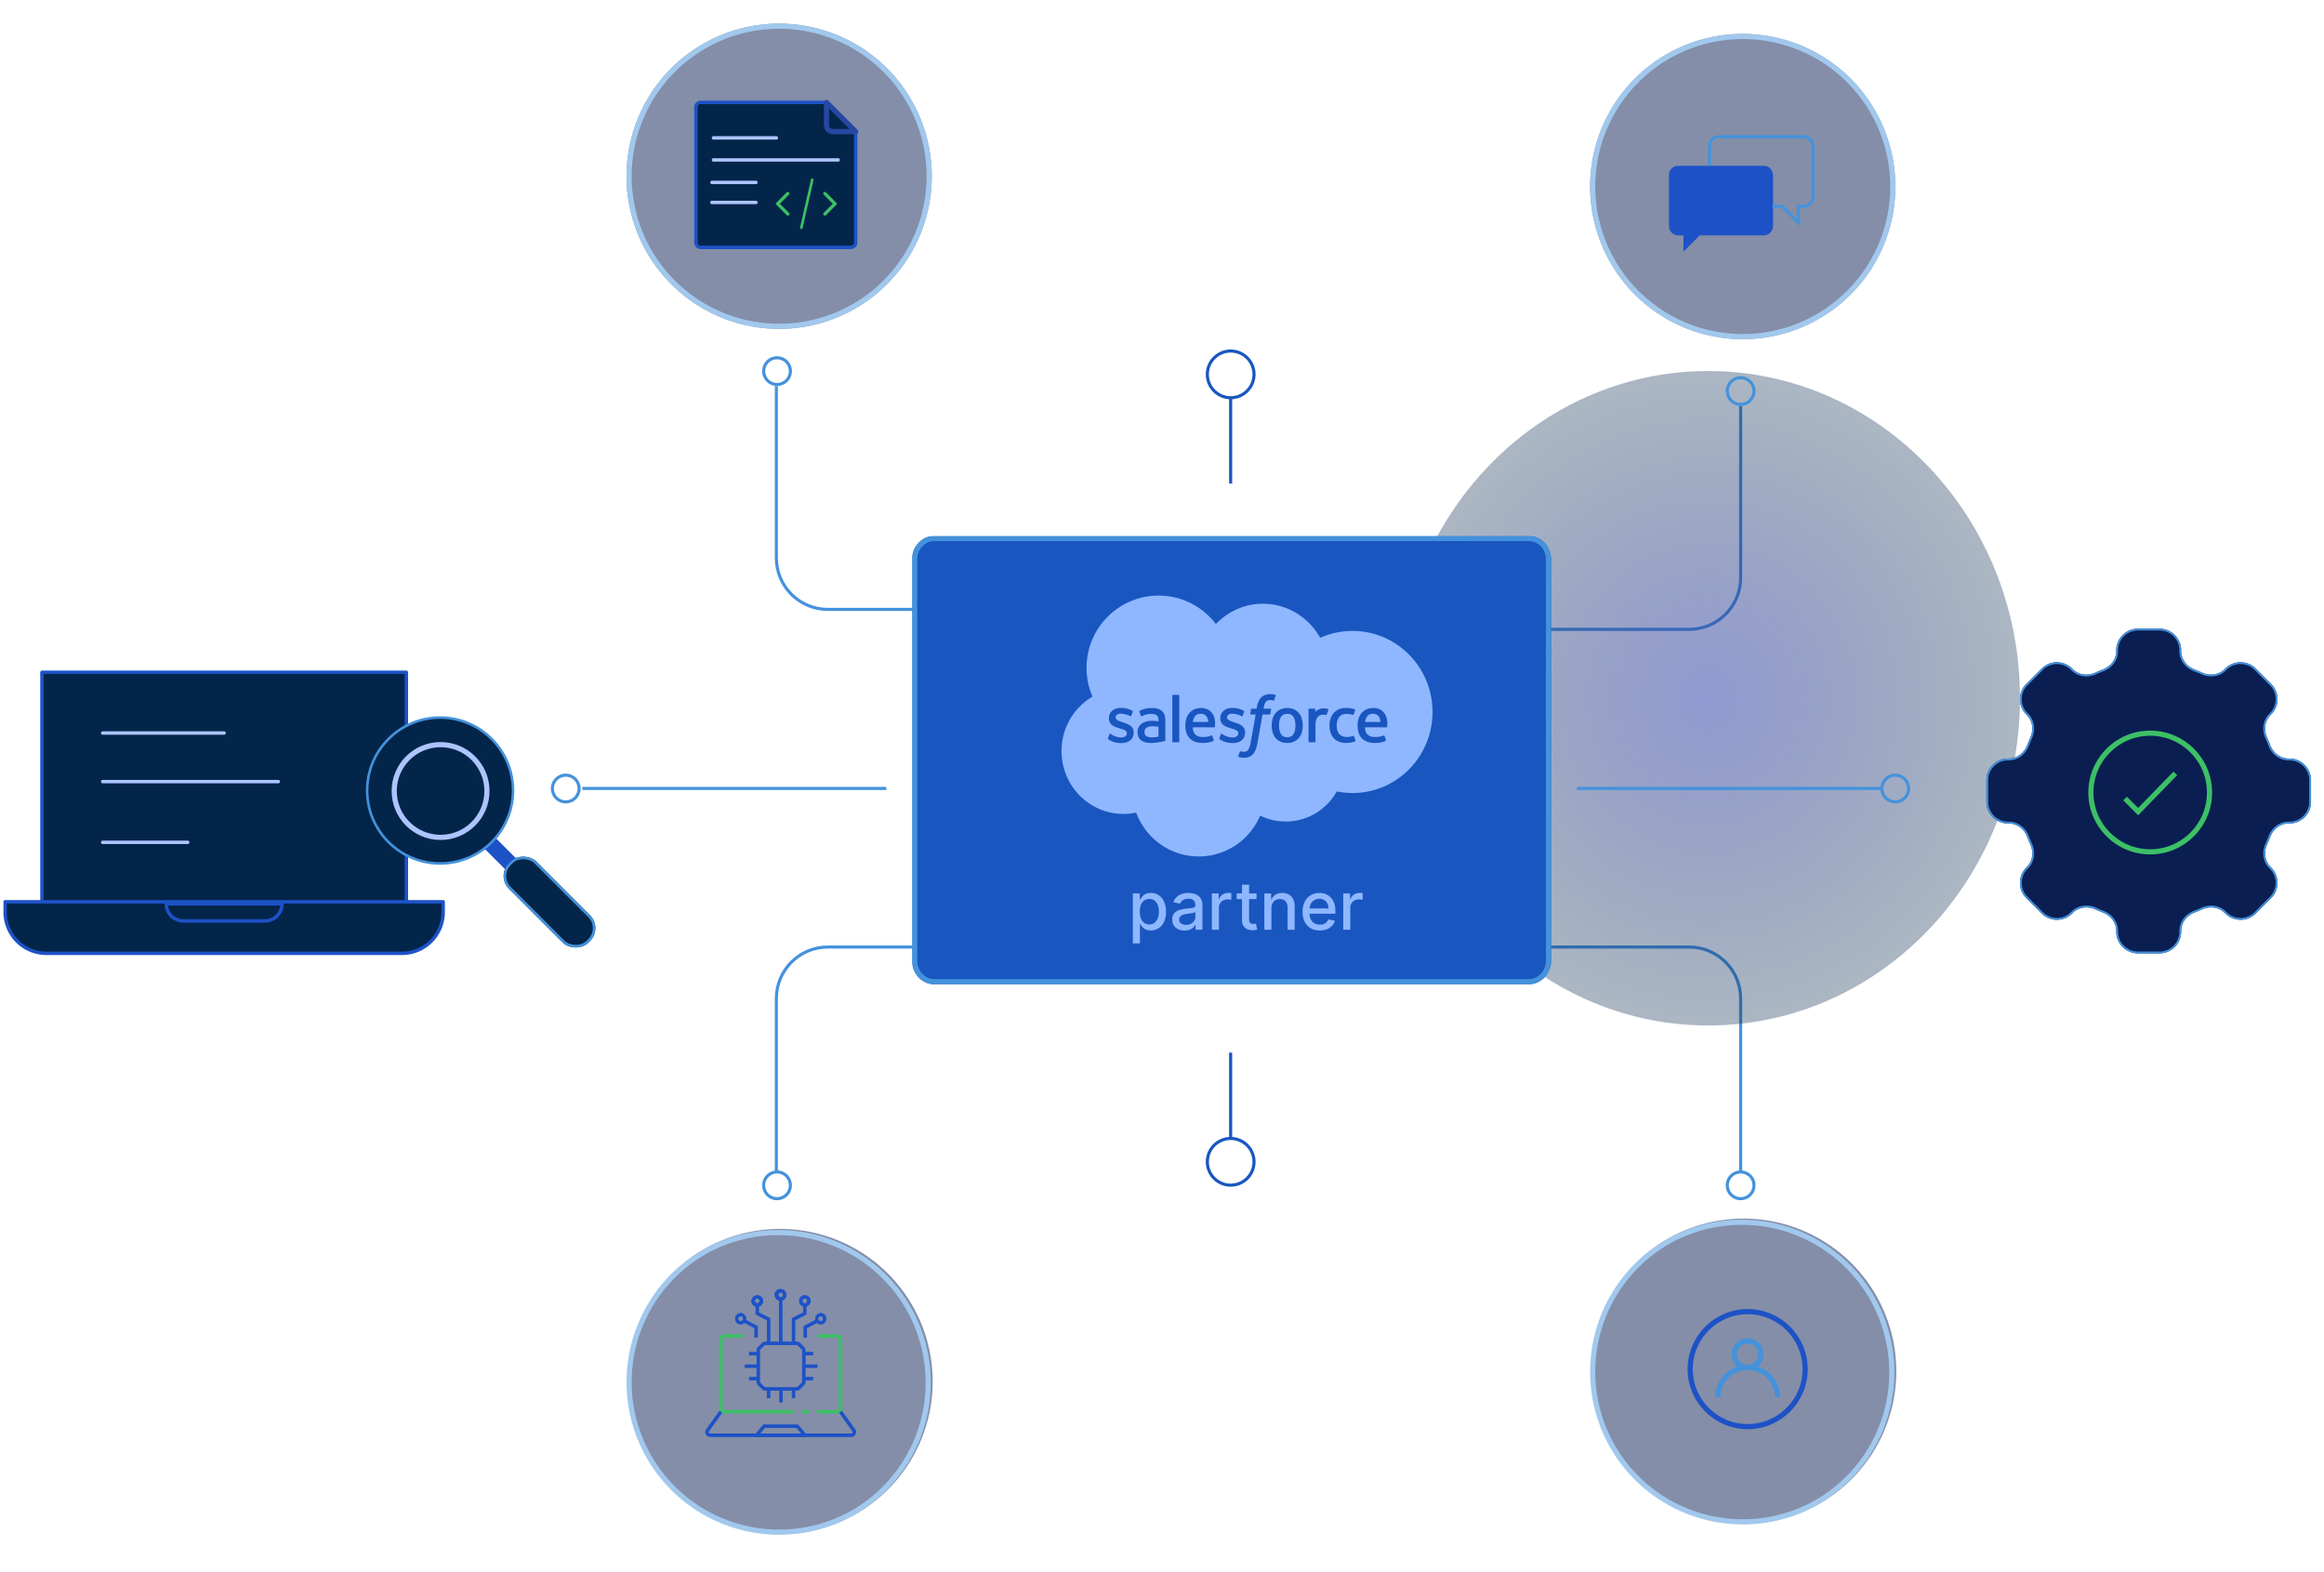 <svg xmlns="http://www.w3.org/2000/svg" width="451" height="305" fill="none"><path d="M185.343 118.262H160.66c-5.523 0-10-4.477-10-10V74.909m34.683 108.866l-4.307-.001H160.66c-5.523 0-10 4.478-10 10v33.354m148.596-43.353l4.786-.001h23.751c5.523 0 10 4.478 10 10v33.354m-38.537-105h28.537c5.523 0 10-4.477 10-10V78.775" stroke="#4492DC" stroke-width=".6"></path><ellipse cx="331.5" cy="135.5" rx="63.5" ry="60.5" transform="rotate(90 331.5 135.5)" fill="url(#paint0_radial_840_40)" fill-opacity=".79" opacity=".7"></ellipse><g opacity=".5" filter="url(#filter0_d_840_40)"><path d="M136.392 242.55a29.619 29.619 0 1129.619 51.3 29.619 29.619 0 01-29.619-51.3z" fill="#0A1E52"></path><path d="M136.642 242.983a29.12 29.12 0 0129.119 50.436 29.117 29.117 0 01-43.679-25.218 29.12 29.12 0 0114.56-25.218z" stroke="#4492DC"></path></g><path d="M154.615 269.867h-6.084a.936.936 0 01-.655-.272l-.794-.794a.921.921 0 01-.271-.656v-6.083a.93.93 0 01.271-.656l.794-.794a.935.935 0 01.655-.271h6.084c.248 0 .481.096.656.271l.794.794a.937.937 0 01.271.656v6.083c0 .248-.096.48-.271.656l-.794.794a.922.922 0 01-.656.272zm-6.084-8.843a.245.245 0 00-.172.071l-.794.794a.246.246 0 00-.071.173v6.083c0 .066.025.127.071.173l.794.794a.249.249 0 00.172.071h6.084a.241.241 0 00.172-.071l.794-.794a.242.242 0 00.072-.173v-6.083a.246.246 0 00-.072-.173l-.794-.794a.244.244 0 00-.172-.071h-6.084z" fill="#1D52C7"></path><path d="M153.652 269.761h.684v1.567h-.684v-1.567zm-4.841-.256h.683v1.823h-.683v-1.823zm2.406 0h.683v2.65h-.683v-2.65zm5.013-7.164h1.568v.683h-1.568v-.683zm-.255 4.841h1.824v.684h-1.824v-.684zm0-2.407h2.65v.684h-2.65v-.684zm-10.627-2.434h1.567v.683h-1.567v-.683zm0 4.841h1.824v.684h-1.824v-.684zm-.827-2.407h2.651v.684h-2.651v-.684zm6.651-12.704h.683v8.611h-.683v-8.611z" fill="#1D52C7"></path><path d="M151.514 252.413a1.135 1.135 0 110-2.268 1.135 1.135 0 010 2.268zm0-1.586a.451.451 0 100 .902.451.451 0 000-.902z" fill="#1D52C7"></path><path d="M151.514 252.413a1.135 1.135 0 110-2.268 1.135 1.135 0 010 2.268zm0-1.586a.451.451 0 100 .902.451.451 0 000-.902zm4.675 2.76a1.136 1.136 0 111.135-1.135c0 .626-.509 1.135-1.135 1.135zm0-1.586a.452.452 0 000 .903.453.453 0 000-.903z" fill="#1D52C7"></path><path d="M154.338 260.682h-.684v-4.88l2.195-1.13v-1.427h.683v1.844l-2.194 1.13v4.463zm4.935-3.638a1.136 1.136 0 010-2.27 1.136 1.136 0 010 2.27zm0-1.586a.452.452 0 10.001.903.452.452 0 00-.001-.903zm-12.312-1.871a1.136 1.136 0 01-1.135-1.135 1.136 1.136 0 012.27 0c0 .626-.509 1.135-1.135 1.135zm0-1.586a.452.452 0 10.001.903.452.452 0 00-.001-.903z" fill="#1D52C7"></path><path d="M149.505 260.682h-.684v-4.463l-2.202-1.13v-1.844h.684v1.426l2.202 1.131v4.88z" fill="#1D52C7"></path><path d="M146.961 253.587a1.136 1.136 0 01-1.135-1.135 1.136 1.136 0 012.27 0c0 .626-.509 1.135-1.135 1.135zm0-1.586a.452.452 0 10.001.903.452.452 0 00-.001-.903zm9.648 7.587h-.683v-2.257l2.475-1.303.318.605-2.11 1.111v1.844zm-12.88-2.544a1.136 1.136 0 010-2.27 1.136 1.136 0 010 2.27zm0-1.586a.452.452 0 100 .904.452.452 0 000-.904z" fill="#1D52C7"></path><path d="M147.075 259.588h-.684v-1.844l-2.11-1.111.319-.605 2.475 1.303v2.257z" fill="#1D52C7"></path><path d="M163.109 274.296h-4.601v-.683h4.259v-13.64a.39.39 0 00-.391-.391h-3.606v-.684h3.606c.593 0 1.075.482 1.075 1.075v13.981a.342.342 0 01-.342.342zm-9.115 0h-14.101a.342.342 0 01-.342-.342v-13.981c0-.593.482-1.075 1.074-1.075h3.449v.684h-3.449a.392.392 0 00-.391.391v13.64h13.76v.683zm1.59-.683h1.436v.683h-1.436v-.683z" fill="#3CC065"></path><path d="M165.195 278.857h-27.389a.942.942 0 01-.841-.514.94.94 0 01.071-.982l2.578-3.605.556.397-2.577 3.605a.257.257 0 00-.02.273.256.256 0 00.233.143h27.389c.144 0 .211-.1.233-.143a.255.255 0 00-.02-.272l-2.577-3.605.556-.398 2.577 3.605a.94.94 0 01.072.983.943.943 0 01-.841.513z" fill="#1D52C7"></path><path d="M156.172 278.857h-9.342a.34.34 0 01-.264-.559l1.449-1.758a.339.339 0 01.263-.125h6.446c.102 0 .199.046.264.125l1.448 1.758a.343.343 0 01-.264.559zm-8.618-.684h7.893l-.885-1.074h-6.123l-.885 1.074z" fill="#1D52C7"></path><g opacity=".5" filter="url(#filter1_d_840_40)"><path d="M323.392 240.55a29.619 29.619 0 1129.619 51.3 29.619 29.619 0 01-29.619-51.3z" fill="#0A1E52"></path><path d="M323.642 240.983a29.12 29.12 0 0129.119 50.436 29.117 29.117 0 01-43.679-25.218 29.12 29.12 0 0114.56-25.218z" stroke="#4492DC"></path></g><path d="M339.155 265.365a2.574 2.574 0 100-5.148 2.574 2.574 0 000 5.148z" stroke="#4492DC"></path><path d="M333.361 271.158a5.77 5.77 0 015.793-5.793 5.77 5.77 0 015.793 5.793" stroke="#4492DC"></path><path d="M339.156 276.843c6.162 0 11.156-4.995 11.156-11.156 0-6.162-4.994-11.157-11.156-11.157-6.161 0-11.156 4.995-11.156 11.157 0 6.161 4.995 11.156 11.156 11.156z" stroke="#1D52C7"></path><g opacity=".5" filter="url(#filter2_d_840_40)"><path d="M136.392 8.55a29.619 29.619 0 1129.619 51.302A29.619 29.619 0 01136.392 8.55z" fill="#0A1E52"></path><path d="M136.642 8.983a29.119 29.119 0 1129.119 50.436 29.119 29.119 0 01-29.119-50.436z" stroke="#4492DC"></path></g><path d="M166.055 47.092a.917.917 0 01-.916.916h-29.168a.916.916 0 01-.916-.916V20.788c0-.506.41-.916.916-.916h24.421l5.663 5.666v21.554z" fill="#04254A" stroke="#1D52C7" stroke-width=".666" stroke-linecap="round" stroke-linejoin="round"></path><path d="M138.457 26.759h12.214m-12.214 4.275h24.198m-24.493 4.369h8.542m-8.542 3.883h8.542" stroke="#ADC4FF" stroke-width=".666" stroke-linecap="round" stroke-linejoin="round"></path><path d="M162.286 39.33l-1.978-1.989a.334.334 0 00-.454-.012.295.295 0 00-.013.43l1.771 1.779-1.771 1.78a.294.294 0 00.013.43.331.331 0 00.454-.013l1.978-1.988a.292.292 0 000-.418zm-9.166 1.987l-1.77-1.779 1.77-1.779a.293.293 0 00-.013-.43.334.334 0 00-.454.012l-1.978 1.988a.294.294 0 000 .418l1.978 1.988a.332.332 0 00.454.012.293.293 0 00.013-.43zm4.543-6.687c-.14-.024-.27.083-.291.238l-2.109 9.254c-.022.156.074.3.213.325a.243.243 0 00.039.003c.124 0 .233-.101.252-.242l2.109-9.254c.022-.156-.074-.3-.213-.324z" fill="#3CC065"></path><path d="M160.393 19.872h-.002v4.431c0 .682.552 1.234 1.233 1.234h4.432l-5.663-5.665z" fill="#04254A" stroke="#2647A3" stroke-width=".999" stroke-linecap="round" stroke-linejoin="round"></path><g opacity=".5" filter="url(#filter3_d_840_40)"><path d="M323.392 10.55a29.619 29.619 0 1129.619 51.302 29.619 29.619 0 01-29.619-51.302z" fill="#0A1E52"></path><path d="M323.642 10.983a29.119 29.119 0 1129.119 50.436 29.119 29.119 0 01-29.119-50.436z" stroke="#4492DC"></path></g><path d="M342.312 32.168h-16.675c-.94 0-1.762.822-1.762 1.761v9.982c0 .94.822 1.762 1.762 1.762h1.056v3.17l3.171-3.17h12.448c.94 0 1.762-.822 1.762-1.762V33.93c-.118-1.056-.822-1.761-1.762-1.761z" fill="#1D52C7"></path><path d="M331.744 32.168v-3.875c0-.94.822-1.762 1.762-1.762h16.558c.94 0 1.762.822 1.762 1.762v9.982c0 .94-.822 1.761-1.762 1.761h-1.057v3.171l-3.171-3.17h-1.879" stroke="#4492DC" stroke-width=".6"></path><path d="M238.82 93.835V77.457m.009-.275a4.532 4.532 0 01-4.529-4.53c0-2.498 2.03-4.529 4.529-4.529s4.53 2.03 4.53 4.53a4.533 4.533 0 01-4.53 4.529zm-.013 127.092v16.378m.013.276a4.532 4.532 0 00-4.529 4.529c0 2.499 2.03 4.53 4.529 4.53a4.534 4.534 0 004.53-4.53 4.533 4.533 0 00-4.53-4.529z" stroke="#1956C0" stroke-width=".6"></path><path d="M337.793 232.609a2.594 2.594 0 01-2.591-2.591 2.593 2.593 0 012.591-2.59 2.592 2.592 0 012.59 2.59 2.593 2.593 0 01-2.59 2.591zm-187 0a2.593 2.593 0 01-2.591-2.591 2.593 2.593 0 012.591-2.59 2.592 2.592 0 012.59 2.59 2.592 2.592 0 01-2.59 2.591zm0-158a2.593 2.593 0 01-2.591-2.59c0-1.43 1.162-2.59 2.591-2.59a2.592 2.592 0 012.59 2.59 2.592 2.592 0 01-2.59 2.59zm217 81a2.593 2.593 0 01-2.591-2.591 2.593 2.593 0 012.591-2.59 2.592 2.592 0 012.59 2.59 2.592 2.592 0 01-2.59 2.591zm-258 0a2.593 2.593 0 01-2.591-2.591 2.593 2.593 0 012.591-2.59 2.592 2.592 0 012.59 2.59 2.592 2.592 0 01-2.59 2.591zm228-77.129a2.593 2.593 0 01-2.591-2.59 2.593 2.593 0 012.591-2.59 2.592 2.592 0 012.59 2.59c0 1.43-1.161 2.59-2.59 2.59zM365 153h-59m-134 0h-59" stroke="#4492DC" stroke-width=".6"></path><g clip-path="url(#clip0_840_40)"><g filter="url(#filter4_d_840_40)"><path d="M296.674 191H181.326c-2.384 0-4.326-2.039-4.326-4.545v-77.91c0-2.506 1.94-4.545 4.326-4.545h115.348c2.387 0 4.326 2.039 4.326 4.545v77.91c0 2.506-1.939 4.545-4.326 4.545z" fill="#1956C0"></path><path d="M296.674 190.5H181.326c-2.085 0-3.826-1.791-3.826-4.045v-77.91c0-2.254 1.739-4.045 3.826-4.045h115.348c2.088 0 3.826 1.791 3.826 4.045v77.91c0 2.254-1.738 4.045-3.826 4.045z" stroke="#4492DC"></path></g><path d="M219.844 183.066v-9.692h1.34v1.143h.115c.08-.147.194-.317.344-.51.15-.192.358-.361.624-.504.267-.147.618-.221 1.056-.221.569 0 1.077.144 1.523.432.447.287.797.702 1.051 1.243.257.542.386 1.194.386 1.955 0 .762-.127 1.415-.381 1.96-.254.541-.603.959-1.046 1.253-.444.29-.95.436-1.519.436-.429 0-.779-.072-1.051-.216a1.984 1.984 0 01-.634-.505 3.796 3.796 0 01-.353-.514h-.083v3.74h-1.372zm1.345-6.167c0 .495.072.93.216 1.303.143.373.351.665.624.876.272.209.606.313 1 .313.41 0 .753-.109 1.028-.326.275-.221.484-.519.624-.895.144-.376.216-.8.216-1.271a3.5 3.5 0 00-.211-1.253 1.925 1.925 0 00-.624-.877c-.276-.214-.62-.321-1.033-.321-.398 0-.734.103-1.009.307-.273.205-.479.492-.62.859-.141.367-.211.795-.211 1.285zm8.683 3.68c-.447 0-.851-.082-1.212-.248a2.038 2.038 0 01-.858-.729c-.208-.319-.312-.709-.312-1.171 0-.397.076-.725.229-.982.153-.257.36-.46.62-.61.26-.15.551-.263.872-.34.321-.076.648-.134.982-.174l1.028-.119c.263-.034.454-.088.573-.161.12-.073.179-.193.179-.358v-.032c0-.401-.113-.711-.339-.932-.223-.22-.557-.33-1.001-.33-.462 0-.826.102-1.092.307-.263.202-.445.427-.546.675l-1.289-.294c.153-.428.376-.774.67-1.037a2.704 2.704 0 011.023-.578 4.005 4.005 0 011.216-.184c.282 0 .58.034.895.101.318.065.615.184.89.358.279.175.507.424.684.748.177.322.266.739.266 1.253v4.681h-1.34v-.964h-.055a1.971 1.971 0 01-.399.524 2.134 2.134 0 01-.684.426c-.278.114-.612.17-1 .17zm.298-1.101c.379 0 .704-.075.973-.225a1.57 1.57 0 00.619-.588c.144-.244.216-.506.216-.784v-.909c-.049.049-.144.095-.284.138-.138.04-.296.075-.473.105-.178.028-.35.054-.519.078l-.422.055a3.472 3.472 0 00-.73.17 1.26 1.26 0 00-.523.344c-.128.147-.193.343-.193.588 0 .339.126.596.377.771.251.171.57.257.959.257zm5.008.945v-7.049h1.326v1.12h.074c.128-.379.354-.678.679-.895.327-.22.697-.33 1.11-.33a5.966 5.966 0 01.583.032v1.312a2.47 2.47 0 00-.294-.05 2.716 2.716 0 00-.422-.032c-.324 0-.613.068-.867.206a1.537 1.537 0 00-.817 1.381v4.305h-1.372zm8.666-7.049v1.102h-3.85v-1.102h3.85zm-2.817-1.689h1.372v6.668c0 .267.04.467.119.602.08.131.182.221.308.27.128.046.267.069.417.069.11 0 .207-.007.289-.023a14.2 14.2 0 00.193-.036l.248 1.133a2.719 2.719 0 01-.89.147 2.414 2.414 0 01-1.01-.193 1.732 1.732 0 01-.757-.624c-.193-.281-.289-.635-.289-1.06v-6.953zm5.707 4.553v4.185h-1.372v-7.049h1.317v1.147h.088c.162-.373.416-.673.761-.899.349-.226.788-.34 1.317-.34.481 0 .902.101 1.263.303.361.199.64.496.839.891.199.394.299.882.299 1.464v4.483h-1.373v-4.318c0-.511-.133-.91-.399-1.198-.266-.291-.632-.436-1.097-.436-.318 0-.601.069-.849.206-.244.138-.439.34-.582.606-.141.263-.212.582-.212.955zm9.39 4.327c-.695 0-1.293-.148-1.794-.445-.499-.3-.885-.72-1.157-1.262-.269-.544-.404-1.182-.404-1.913 0-.723.135-1.359.404-1.91a3.14 3.14 0 011.138-1.289c.49-.309 1.062-.464 1.717-.464.397 0 .783.066 1.156.198.373.131.708.338 1.005.619.297.282.531.647.702 1.097.171.447.257.99.257 1.629v.487h-5.603v-1.028h4.259c0-.361-.074-.681-.221-.959a1.664 1.664 0 00-.619-.666 1.732 1.732 0 00-.927-.243c-.386 0-.722.095-1.01.284a1.918 1.918 0 00-.661.735c-.153.3-.229.625-.229.977v.803c0 .471.082.872.248 1.203.168.33.402.582.702.757.3.171.65.257 1.051.257.26 0 .497-.037.711-.11a1.47 1.47 0 00.913-.895l1.299.234a2.36 2.36 0 01-.56 1.005 2.715 2.715 0 01-1.005.665 3.762 3.762 0 01-1.372.234zm4.547-.142v-7.049h1.326v1.12h.073c.129-.379.355-.678.68-.895.327-.22.697-.33 1.11-.33a5.966 5.966 0 01.583.032v1.312a2.47 2.47 0 00-.294-.05 2.726 2.726 0 00-.422-.032c-.324 0-.613.068-.867.206a1.537 1.537 0 00-.817 1.381v4.305h-1.372zm-24.709-59.325c2.322-2.43 5.555-3.938 9.13-3.938 4.753 0 8.9 2.662 11.108 6.614a15.295 15.295 0 016.278-1.34c8.572 0 15.522 7.042 15.522 15.727 0 8.687-6.95 15.729-15.522 15.729a15.38 15.38 0 01-3.057-.306c-1.945 3.484-5.651 5.838-9.904 5.838-1.781 0-3.465-.413-4.964-1.148-1.971 4.658-6.564 7.924-11.917 7.924-5.574 0-10.325-3.543-12.149-8.512-.797.17-1.622.259-2.47.259-6.636 0-12.017-5.46-12.017-12.197 0-4.514 2.417-8.456 6.009-10.565a14.022 14.022 0 01-1.151-5.579c0-7.747 6.262-14.027 13.985-14.027 4.534 0 8.564 2.165 11.119 5.521z" fill="#8EB7FF"></path><path d="M215.016 143.279c-.045.118.017.143.031.163.135.099.273.17.411.25.735.391 1.428.505 2.153.505 1.477 0 2.394-.789 2.394-2.059v-.025c0-1.174-1.035-1.601-2.006-1.909l-.126-.041c-.733-.239-1.364-.445-1.364-.929v-.026c0-.414.369-.719.941-.719.636 0 1.391.212 1.877.482 0 0 .143.093.195-.046.029-.074.275-.74.301-.812.027-.078-.022-.136-.072-.167-.555-.339-1.322-.571-2.116-.571l-.148.001c-1.352 0-2.295.82-2.295 1.996v.025c0 1.239 1.041 1.641 2.016 1.921l.157.048c.711.22 1.323.408 1.323.911v.025c0 .459-.398.801-1.04.801a3.478 3.478 0 01-1.902-.55c-.104-.061-.164-.105-.244-.153-.042-.027-.148-.074-.194.067l-.292.812zm21.622 0c-.045.118.016.143.031.163.135.099.272.17.411.25.734.391 1.428.505 2.153.505 1.477 0 2.394-.789 2.394-2.059v-.025c0-1.174-1.035-1.601-2.007-1.909l-.126-.041c-.732-.239-1.364-.445-1.364-.929v-.026c0-.414.369-.719.942-.719.635 0 1.39.212 1.877.482 0 0 .142.093.194-.046.029-.074.275-.74.301-.812.028-.078-.022-.136-.072-.167-.555-.339-1.322-.571-2.116-.571l-.148.001c-1.351 0-2.295.82-2.295 1.996v.025c0 1.239 1.041 1.641 2.017 1.921l.156.048c.711.22 1.325.408 1.325.911v.025c0 .459-.399.801-1.041.801-.25 0-1.045-.005-1.903-.55-.104-.061-.165-.103-.243-.153-.027-.018-.152-.066-.195.067l-.291.812zm14.76-2.489c0 .718-.133 1.284-.396 1.684-.259.395-.652.588-1.2.588-.548 0-.939-.192-1.195-.588-.258-.399-.389-.966-.389-1.684 0-.717.131-1.281.389-1.677.256-.391.647-.582 1.195-.582s.941.191 1.201.582c.262.396.395.96.395 1.677zm1.233-1.331a2.988 2.988 0 00-.561-1.075 2.703 2.703 0 00-.947-.723c-.376-.177-.821-.266-1.321-.266s-.945.089-1.322.266a2.72 2.72 0 00-.947.723 3.02 3.02 0 00-.561 1.075c-.12.409-.181.856-.181 1.331s.061.923.181 1.331c.122.41.309.773.562 1.076.251.303.57.545.946.717.378.172.822.26 1.322.26.5 0 .944-.088 1.321-.26.377-.172.696-.414.947-.717.251-.302.44-.665.561-1.076.121-.409.182-.857.182-1.331s-.061-.922-.182-1.331zm10.124 3.411c-.041-.12-.157-.075-.157-.075-.18.069-.37.133-.573.165a4.442 4.442 0 01-.676.048c-.597 0-1.071-.178-1.411-.53-.34-.353-.531-.922-.529-1.693.002-.701.17-1.229.473-1.631.301-.399.758-.605 1.368-.605.509 0 .897.059 1.303.188 0 0 .097.042.143-.086.108-.3.188-.516.303-.846.033-.094-.047-.134-.076-.146a4.855 4.855 0 00-.823-.208 6.158 6.158 0 00-.925-.063c-.518 0-.979.089-1.374.266a2.846 2.846 0 00-.993.722 3.068 3.068 0 00-.6 1.076 4.31 4.31 0 00-.201 1.333c0 1.027.276 1.857.821 2.465.545.61 1.365.92 2.434.92a4.98 4.98 0 001.745-.313s.089-.043.05-.147l-.302-.84zm2.157-2.768c.058-.398.168-.73.337-.989.256-.392.645-.607 1.193-.607s.91.216 1.169.607c.173.259.248.605.277.989h-2.976zm4.151-.876a2.597 2.597 0 00-.535-.981c-.268-.291-.531-.494-.792-.607a3.04 3.04 0 00-1.195-.243c-.521 0-.994.088-1.378.269a2.75 2.75 0 00-.961.737 3.027 3.027 0 00-.565 1.087 4.736 4.736 0 00-.184 1.339c0 .483.064.933.19 1.338.127.408.33.767.605 1.065.274.3.627.535 1.05.699.419.162.929.247 1.514.246 1.206-.004 1.84-.274 2.102-.42.046-.025.09-.071.035-.2l-.273-.768c-.041-.114-.157-.072-.157-.072-.298.111-.723.311-1.713.309-.647-.001-1.127-.193-1.428-.492-.308-.307-.459-.759-.486-1.395l4.174.004s.109-.002.121-.109c.004-.046.143-.862-.124-1.806zm-37.574.876c.06-.398.169-.73.338-.989.255-.392.645-.607 1.193-.607.547 0 .909.216 1.17.607.171.259.246.605.276.989h-2.977zm4.15-.876a2.596 2.596 0 00-.533-.981c-.269-.291-.531-.494-.792-.607a3.045 3.045 0 00-1.196-.243c-.52 0-.994.088-1.377.269a2.733 2.733 0 00-.961.737 3.011 3.011 0 00-.565 1.087 4.772 4.772 0 00-.184 1.339c0 .483.064.933.19 1.338.127.408.33.767.605 1.065.274.3.627.535 1.049.699.42.162.929.247 1.515.246 1.205-.004 1.84-.274 2.102-.42.046-.025.09-.071.035-.2l-.272-.768c-.042-.114-.158-.072-.158-.072-.299.111-.722.311-1.714.309-.646-.001-1.126-.193-1.427-.492-.308-.307-.459-.759-.486-1.395l4.173.004s.11-.002.121-.109c.004-.046.144-.862-.125-1.806zm-13.17 3.621c-.163-.131-.186-.164-.241-.248-.082-.129-.124-.312-.124-.545 0-.369.121-.634.372-.812-.003.001.359-.314 1.21-.303a8.676 8.676 0 011.133.097v1.906h.001s-.531.114-1.128.15c-.849.052-1.226-.246-1.223-.245zm1.66-2.945a8.804 8.804 0 00-.651-.02c-.358 0-.704.046-1.028.133a2.684 2.684 0 00-.871.406 2.034 2.034 0 00-.606.691 2.038 2.038 0 00-.222.967c0 .371.063.693.191.957.127.265.31.485.544.655.232.17.518.295.85.37.328.075.699.113 1.105.113.428 0 .854-.035 1.268-.106.409-.07.912-.172 1.051-.204.098-.024.195-.049.292-.075.104-.026.096-.137.096-.137l-.002-3.834c0-.84-.224-1.464-.664-1.85-.438-.385-1.083-.58-1.917-.58-.313 0-.816.043-1.118.104 0 0-.912.177-1.287.472 0 0-.082.051-.037.167l.296.797c.036.103.136.068.136.068s.032-.012.069-.034c.803-.439 1.818-.425 1.818-.425.452 0 .798.09 1.032.271.228.175.344.44.344.998v.177c-.359-.051-.689-.081-.689-.081zm33.66-2.16a.114.114 0 00-.063-.151 3.62 3.62 0 00-.699-.12c-.524-.032-.815.057-1.076.174-.258.117-.545.307-.706.522v-.51c0-.071-.05-.127-.12-.127h-1.069c-.07 0-.12.056-.12.127v6.253c0 .07.057.128.127.128h1.096a.125.125 0 00.126-.128v-3.124c0-.419.047-.837.139-1.1.09-.26.213-.468.365-.617.153-.149.326-.253.516-.311.194-.06.408-.08.56-.08.218 0 .458.057.458.057.08.009.126-.04.152-.113.072-.192.275-.766.314-.88z" fill="#1956C0"></path><path d="M247.498 134.844a3.689 3.689 0 00-.413-.099 3.241 3.241 0 00-.567-.043c-.755 0-1.35.214-1.767.637-.416.42-.698 1.06-.839 1.901l-.051.284h-.948s-.115-.004-.14.121l-.154.873c-.012.082.024.135.135.135h.922l-.935 5.246a6.467 6.467 0 01-.251 1.033c-.091.26-.18.454-.291.597-.107.136-.207.236-.382.295a1.524 1.524 0 01-.491.071c-.1 0-.235-.016-.334-.037a.952.952 0 01-.226-.073s-.107-.041-.151.067c-.033.09-.28.768-.309.852-.029.083.012.148.064.168.123.043.215.072.382.112a2.5 2.5 0 00.611.058c.384 0 .734-.055 1.025-.16a1.93 1.93 0 00.771-.54c.243-.27.396-.552.542-.938.144-.381.268-.855.367-1.407l.94-5.344h1.375s.115.004.139-.123l.156-.871c.01-.084-.025-.135-.137-.135h-1.334c.007-.03.068-.502.221-.946.065-.188.188-.342.292-.447a.877.877 0 01.35-.218c.132-.044.283-.064.448-.064.125 0 .249.014.343.034.129.028.179.042.213.052.136.041.155.001.181-.065l.319-.879c.033-.095-.048-.136-.076-.147zm-18.644 9.066c0 .07-.05.127-.12.127h-1.107c-.069 0-.119-.057-.119-.127v-8.946c0-.07.05-.127.119-.127h1.107c.07 0 .12.057.12.127v8.946z" fill="#1956C0"></path></g><g filter="url(#filter5_d_840_40)"><path d="M423.284 126.366c0 1.606 1.098 2.985 2.601 3.553.499.189.991.393 1.475.613 1.465.663 3.218.465 4.355-.672l.118-.118a4.198 4.198 0 015.94 0l2.97 2.969a4.199 4.199 0 010 5.94l-.119.118c-1.137 1.137-1.335 2.89-.671 4.355.219.484.423.976.612 1.476.568 1.503 1.947 2.6 3.554 2.6h.165a4.2 4.2 0 014.2 4.2v4.2a4.2 4.2 0 01-4.2 4.2h-.165c-1.607 0-2.986 1.097-3.554 2.6-.189.5-.393.992-.612 1.476-.664 1.464-.466 3.217.671 4.354l.119.119a4.2 4.2 0 010 5.94l-2.97 2.969a4.198 4.198 0 01-5.94 0l-.118-.118c-1.137-1.137-2.89-1.335-4.355-.672-.484.219-.976.424-1.475.613-1.503.568-2.601 1.947-2.601 3.553v.166a4.2 4.2 0 01-4.2 4.2h-4.2a4.2 4.2 0 01-4.2-4.2v-.166c0-1.606-1.097-2.985-2.6-3.553-.5-.189-.991-.394-1.475-.613-1.465-.663-3.218-.465-4.355.672l-.119.118a4.194 4.194 0 01-5.94 0l-2.969-2.969a4.2 4.2 0 010-5.94l.118-.118c1.138-1.138 1.336-2.891.672-4.356a24.844 24.844 0 01-.612-1.475c-.569-1.503-1.947-2.6-3.554-2.6h-.166a4.2 4.2 0 01-4.2-4.2v-4.2a4.2 4.2 0 014.2-4.2h.166c1.607 0 2.985-1.097 3.554-2.6.189-.5.393-.992.612-1.475.664-1.465.466-3.219-.672-4.356l-.118-.118a4.2 4.2 0 010-5.94l2.969-2.969a4.198 4.198 0 015.94 0l.119.118c1.137 1.137 2.89 1.335 4.355.672.484-.22.976-.424 1.475-.613 1.503-.568 2.6-1.947 2.6-3.553v-.166a4.2 4.2 0 014.2-4.2h4.2a4.2 4.2 0 014.2 4.2v.166z" fill="#0A1E52"></path><path d="M431.958 129.866h0l-.118.118c-1.197 1.197-3.031 1.397-4.553.708-.48-.218-.969-.42-1.465-.608-1.56-.59-2.714-2.028-2.714-3.718v-.166a4.024 4.024 0 00-4.024-4.024h-4.2a4.024 4.024 0 00-4.023 4.024v.166c0 1.69-1.154 3.128-2.715 3.718-.495.188-.984.39-1.464.608-1.522.689-3.356.489-4.553-.708l-.118-.118h0a4.025 4.025 0 00-5.691 0h0l-2.97 2.97h0a4.02 4.02 0 000 5.69h0l.119.119c1.197 1.196 1.397 3.031.707 4.552-.217.481-.42.969-.608 1.465-.59 1.561-2.027 2.714-3.718 2.714h-.166a4.024 4.024 0 00-4.023 4.024v4.2a4.024 4.024 0 004.023 4.024h.166c1.691 0 3.128 1.153 3.718 2.714.188.496.391.984.608 1.465.69 1.521.49 3.356-.707 4.552l-.119.119h0a4.022 4.022 0 000 5.69h0l2.97 2.97h0a4.021 4.021 0 005.691 0h0l.118-.119c1.197-1.196 3.031-1.396 4.552-.707.481.217.969.42 1.465.608 1.561.59 2.715 2.028 2.715 3.718v.166a4.024 4.024 0 004.023 4.024h4.2a4.024 4.024 0 004.024-4.024v-.166c0-1.69 1.154-3.128 2.714-3.718.496-.188.985-.391 1.465-.608 1.522-.689 3.356-.489 4.553.707l.118.119h0a4.024 4.024 0 005.691 0h0l2.969-2.97h0a4.016 4.016 0 001.179-2.844 4.018 4.018 0 00-1.179-2.846h0l-.118-.119c-1.197-1.196-1.397-3.031-.708-4.552.218-.481.421-.969.608-1.465.59-1.561 2.028-2.714 3.719-2.714h.165a4.024 4.024 0 004.024-4.024v-4.2a4.024 4.024 0 00-4.024-4.024h-.165c-1.691 0-3.129-1.153-3.719-2.714-.187-.496-.39-.984-.608-1.465-.689-1.521-.489-3.356.708-4.552l.059-.059.059-.06h0a4.018 4.018 0 001.179-2.846c0-1.066-.423-2.09-1.179-2.844h0l-2.969-2.97h0a4.025 4.025 0 00-5.691 0z" stroke="#4492DC" stroke-width=".352"></path></g><path d="M417.272 165.303c6.358 0 11.512-5.154 11.512-11.512 0-6.358-5.154-11.512-11.512-11.512-6.358 0-11.512 5.154-11.512 11.512 0 6.358 5.154 11.512 11.512 11.512z" stroke="#3CC065"></path><path d="M412.395 154.961l2.536 2.537 7.219-7.415" stroke="#3CC065"></path><path fill="#04254A" stroke="#1D52C7" stroke-width=".666" stroke-linecap="round" stroke-linejoin="round" d="M8.143 130.462h70.714v44.786H8.143z"></path><path d="M19.928 142.248h23.571m-23.571 9.428H54m-34.072 11.786h16.5" stroke="#ADC4FF" stroke-width=".666" stroke-linecap="round" stroke-linejoin="round"></path><path d="M1 175h85v2a8 8 0 01-8 8H9a8 8 0 01-8-8v-2z" fill="#04254A" stroke="#1D52C7" stroke-width=".666" stroke-linecap="round" stroke-linejoin="round"></path><path d="M32.27 175.387h22.462a3.328 3.328 0 01-3.328 3.327H35.597a3.328 3.328 0 01-3.328-3.327z" fill="#04254A" stroke="#1D52C7" stroke-width=".666" stroke-linecap="round" stroke-linejoin="round"></path><path d="M94.916 163.461l4.349 4.349" stroke="#1D52C7" stroke-width="3"></path><circle cx="85.405" cy="153.405" r="14.155" fill="#04254A" stroke="#4492DC" stroke-width=".5"></circle><circle cx="85.5" cy="153.5" r="9" fill="#04254A" stroke="#ADC4FF"></circle><g filter="url(#filter6_d_840_40)"><rect x="96.275" y="169.995" width="7.503" height="21.805" rx="3.523" transform="rotate(-45 96.275 169.995)" fill="#04254A"></rect><rect x="96.629" y="169.995" width="7.003" height="21.305" rx="3.273" transform="rotate(-45 96.629 169.995)" stroke="#4492DC" stroke-width=".5"></rect></g><defs><filter id="filter0_d_840_40" x="121.582" y="238.582" width="62.238" height="66.238" filterUnits="userSpaceOnUse" color-interpolation-filters="sRGB"></filter><filter id="filter1_d_840_40" x="308.582" y="236.582" width="62.238" height="66.238" filterUnits="userSpaceOnUse" color-interpolation-filters="sRGB"></filter><filter id="filter2_d_840_40" x="121.582" y="4.582" width="62.238" height="66.238" filterUnits="userSpaceOnUse" color-interpolation-filters="sRGB"></filter><filter id="filter3_d_840_40" x="308.582" y="6.582" width="62.238" height="66.238" filterUnits="userSpaceOnUse" color-interpolation-filters="sRGB"></filter><filter id="filter4_d_840_40" x="177" y="104" width="127" height="94" filterUnits="userSpaceOnUse" color-interpolation-filters="sRGB"></filter><filter id="filter5_d_840_40" x="385.484" y="122" width="64.761" height="67.11" filterUnits="userSpaceOnUse" color-interpolation-filters="sRGB"></filter><filter id="filter6_d_840_40" x="97.734" y="166.149" width="19.568" height="21.916" filterUnits="userSpaceOnUse" color-interpolation-filters="sRGB"></filter><radialGradient id="paint0_radial_840_40" cx="0" cy="0" r="1" gradientUnits="userSpaceOnUse" gradientTransform="matrix(63.5 0 0 60.5 331.5 135.5)"><stop stop-color="#3747AC"></stop><stop offset="1" stop-color="#04254A" stop-opacity=".6"></stop></radialGradient><clipPath id="clip0_840_40"><path fill="#fff" transform="translate(177 104)" d="M0 0h128v90H0z"></path></clipPath></defs></svg>